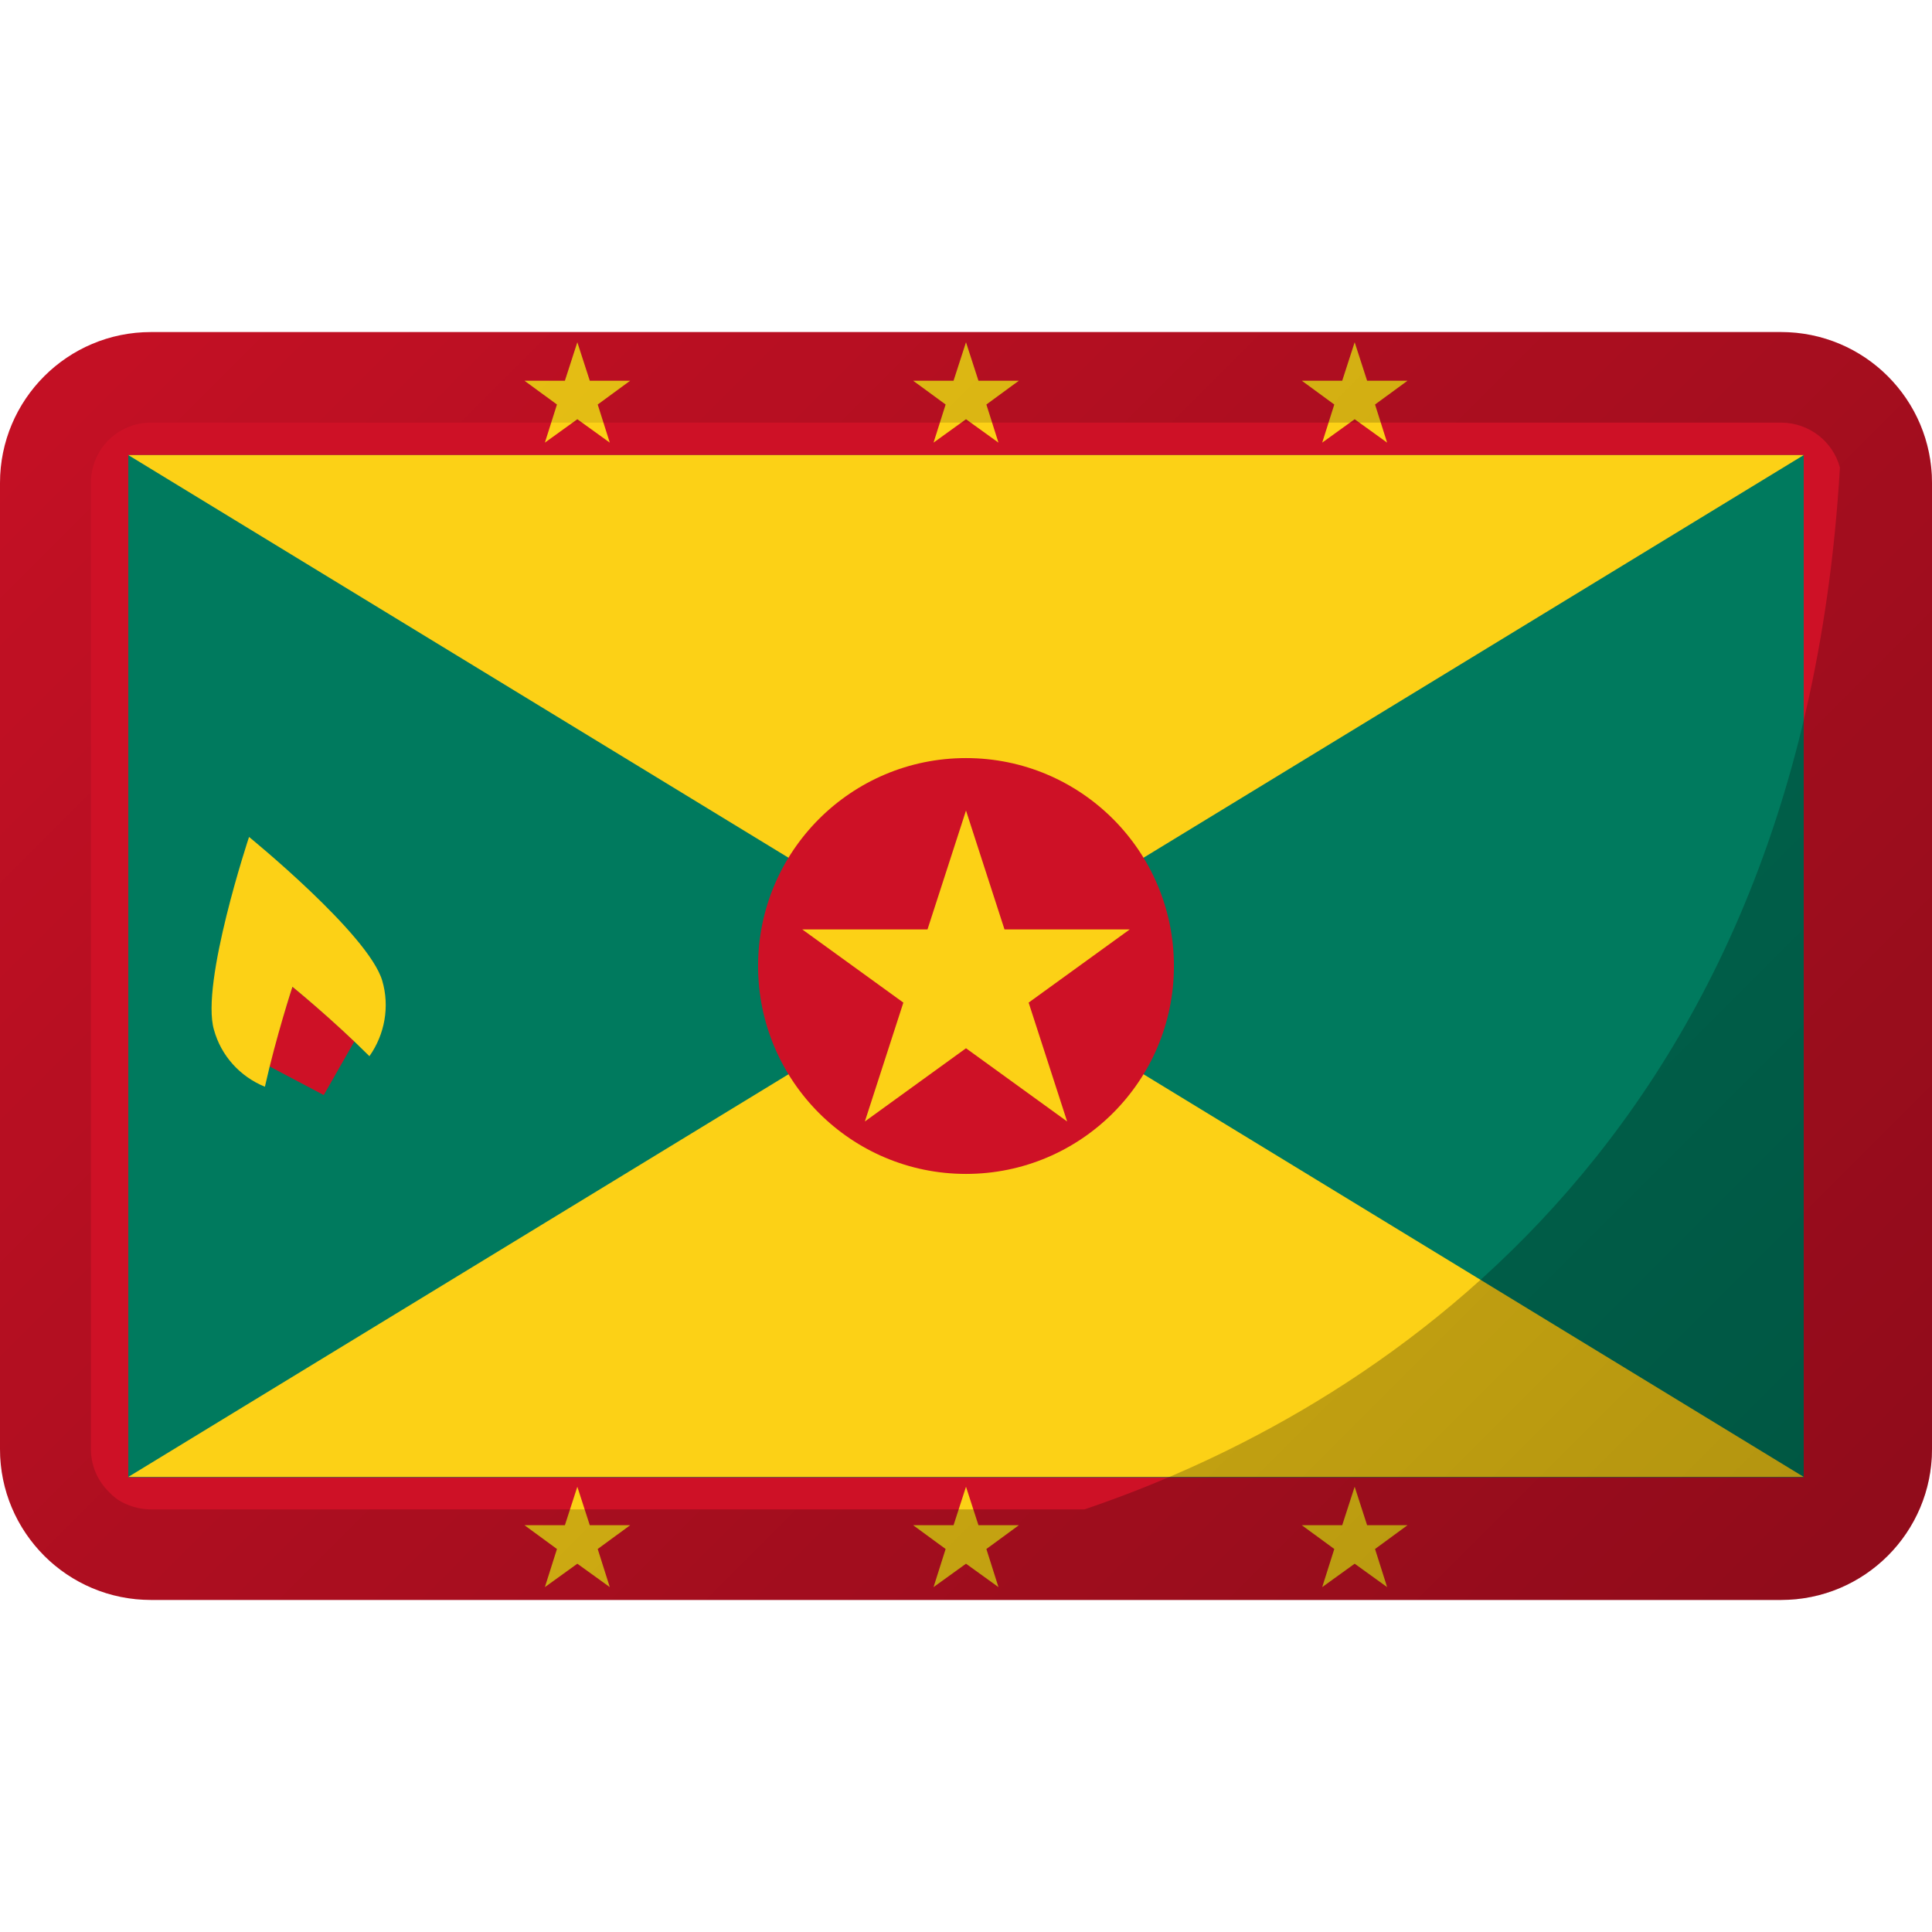 <svg id="Layer_1" enable-background="new 0 0 512 512" viewBox="0 0 512 512" xmlns="http://www.w3.org/2000/svg" xmlns:xlink="http://www.w3.org/1999/xlink"><linearGradient id="SVGID_1_" gradientTransform="matrix(1 0 0 -1 0 514)" gradientUnits="userSpaceOnUse" x1="55.722" x2="456.29" y1="458.29" y2="57.722"><stop offset="0" stop-opacity=".05"/><stop offset="1" stop-opacity=".3"/></linearGradient><g id="Layer_2_00000162333079370633202120000008239864956022973867_"><g id="Flag_rectangle_copy_3"><g id="Burundi"><path d="m40 88h432c22.1 0 40 17.9 40 40v256c0 22.1-17.9 40-40 40h-432c-22.1 0-40-17.9-40-40v-256c0-22.1 17.9-40 40-40z" fill="#ce1126"/><path d="m34 120.6h444v270.9h-444z" fill="#007a5e"/><path d="m34 120.6 222 135.4 222-135.4z" fill="#fcd116"/><path d="m34 391.4 222-135.4 222 135.4z" fill="#fcd116"/><path d="m93.9 276-8.1 14.2-14.4-7.6c2.8-11.3 6.1-21.1 6.1-21.1s8 6.4 16.4 14.5z" fill="#ce1126"/><path d="m70.2 288c3-13.4 7.3-26.5 7.3-26.5s10.7 8.7 20.4 18.4c4.1-5.8 5.4-13.2 3.4-20-3.6-12.3-35.3-38.1-35.3-38.1s-12.9 38.8-9.3 51.1c1.9 6.9 6.9 12.4 13.5 15.1z" fill="#fcd116"/><circle cx="256" cy="256" fill="#ce1126" r="55.1"/><g fill="#fcd116"><path d="m256 214.8 10.2 31.5h33.2l-26.8 19.4 10.2 31.5-26.8-19.4-26.8 19.4 10.2-31.5-26.8-19.4h33.2z"/><path d="m153 90.7 3.3 10.2h10.7l-8.6 6.3 3.2 10.1-8.6-6.2-8.6 6.2 3.2-10.1-8.6-6.3h10.7z"/><path d="m256 90.7 3.3 10.2h10.7l-8.6 6.3 3.2 10.1-8.6-6.2-8.6 6.2 3.2-10.1-8.6-6.3h10.7z"/><path d="m359 90.7 3.3 10.2h10.7l-8.6 6.3 3.2 10.1-8.6-6.2-8.6 6.2 3.2-10.1-8.6-6.3h10.7z"/><path d="m153 394 3.3 10.2h10.7l-8.6 6.3 3.2 10.1-8.6-6.2-8.6 6.2 3.2-10.1-8.6-6.3h10.7z"/><path d="m256 394 3.3 10.2h10.7l-8.6 6.3 3.2 10.1-8.6-6.2-8.6 6.2 3.2-10.1-8.6-6.3h10.7z"/><path d="m359 394 3.3 10.2h10.7l-8.6 6.3 3.2 10.1-8.6-6.2-8.6 6.2 3.2-10.1-8.6-6.3h10.7z"/></g><path d="m502.9 102.6c-7.6-9.3-19-14.6-30.9-14.6h-432c-22.1 0-40 17.9-40 40v256c0 9.4 3.3 18.4 9.3 25.6.8 1 1.7 1.9 2.6 2.9 7.5 7.4 17.6 11.5 28.1 11.5h432c22.1 0 40-17.9 40-40v-256c0-9.3-3.2-18.3-9.1-25.4zm-462.9 297.4c-2.5 0-5-.6-7.2-1.7-1.5-.7-2.8-1.7-3.9-2.9-3.1-3-4.8-7.1-4.8-11.3v-256.2c0-8.8 7.1-15.9 15.9-15.9h432.2c7.2.1 13.5 4.9 15.4 11.9-11 187-134 253.7-200.2 276.1z" fill="url(#SVGID_1_)"/></g></g></g></svg>